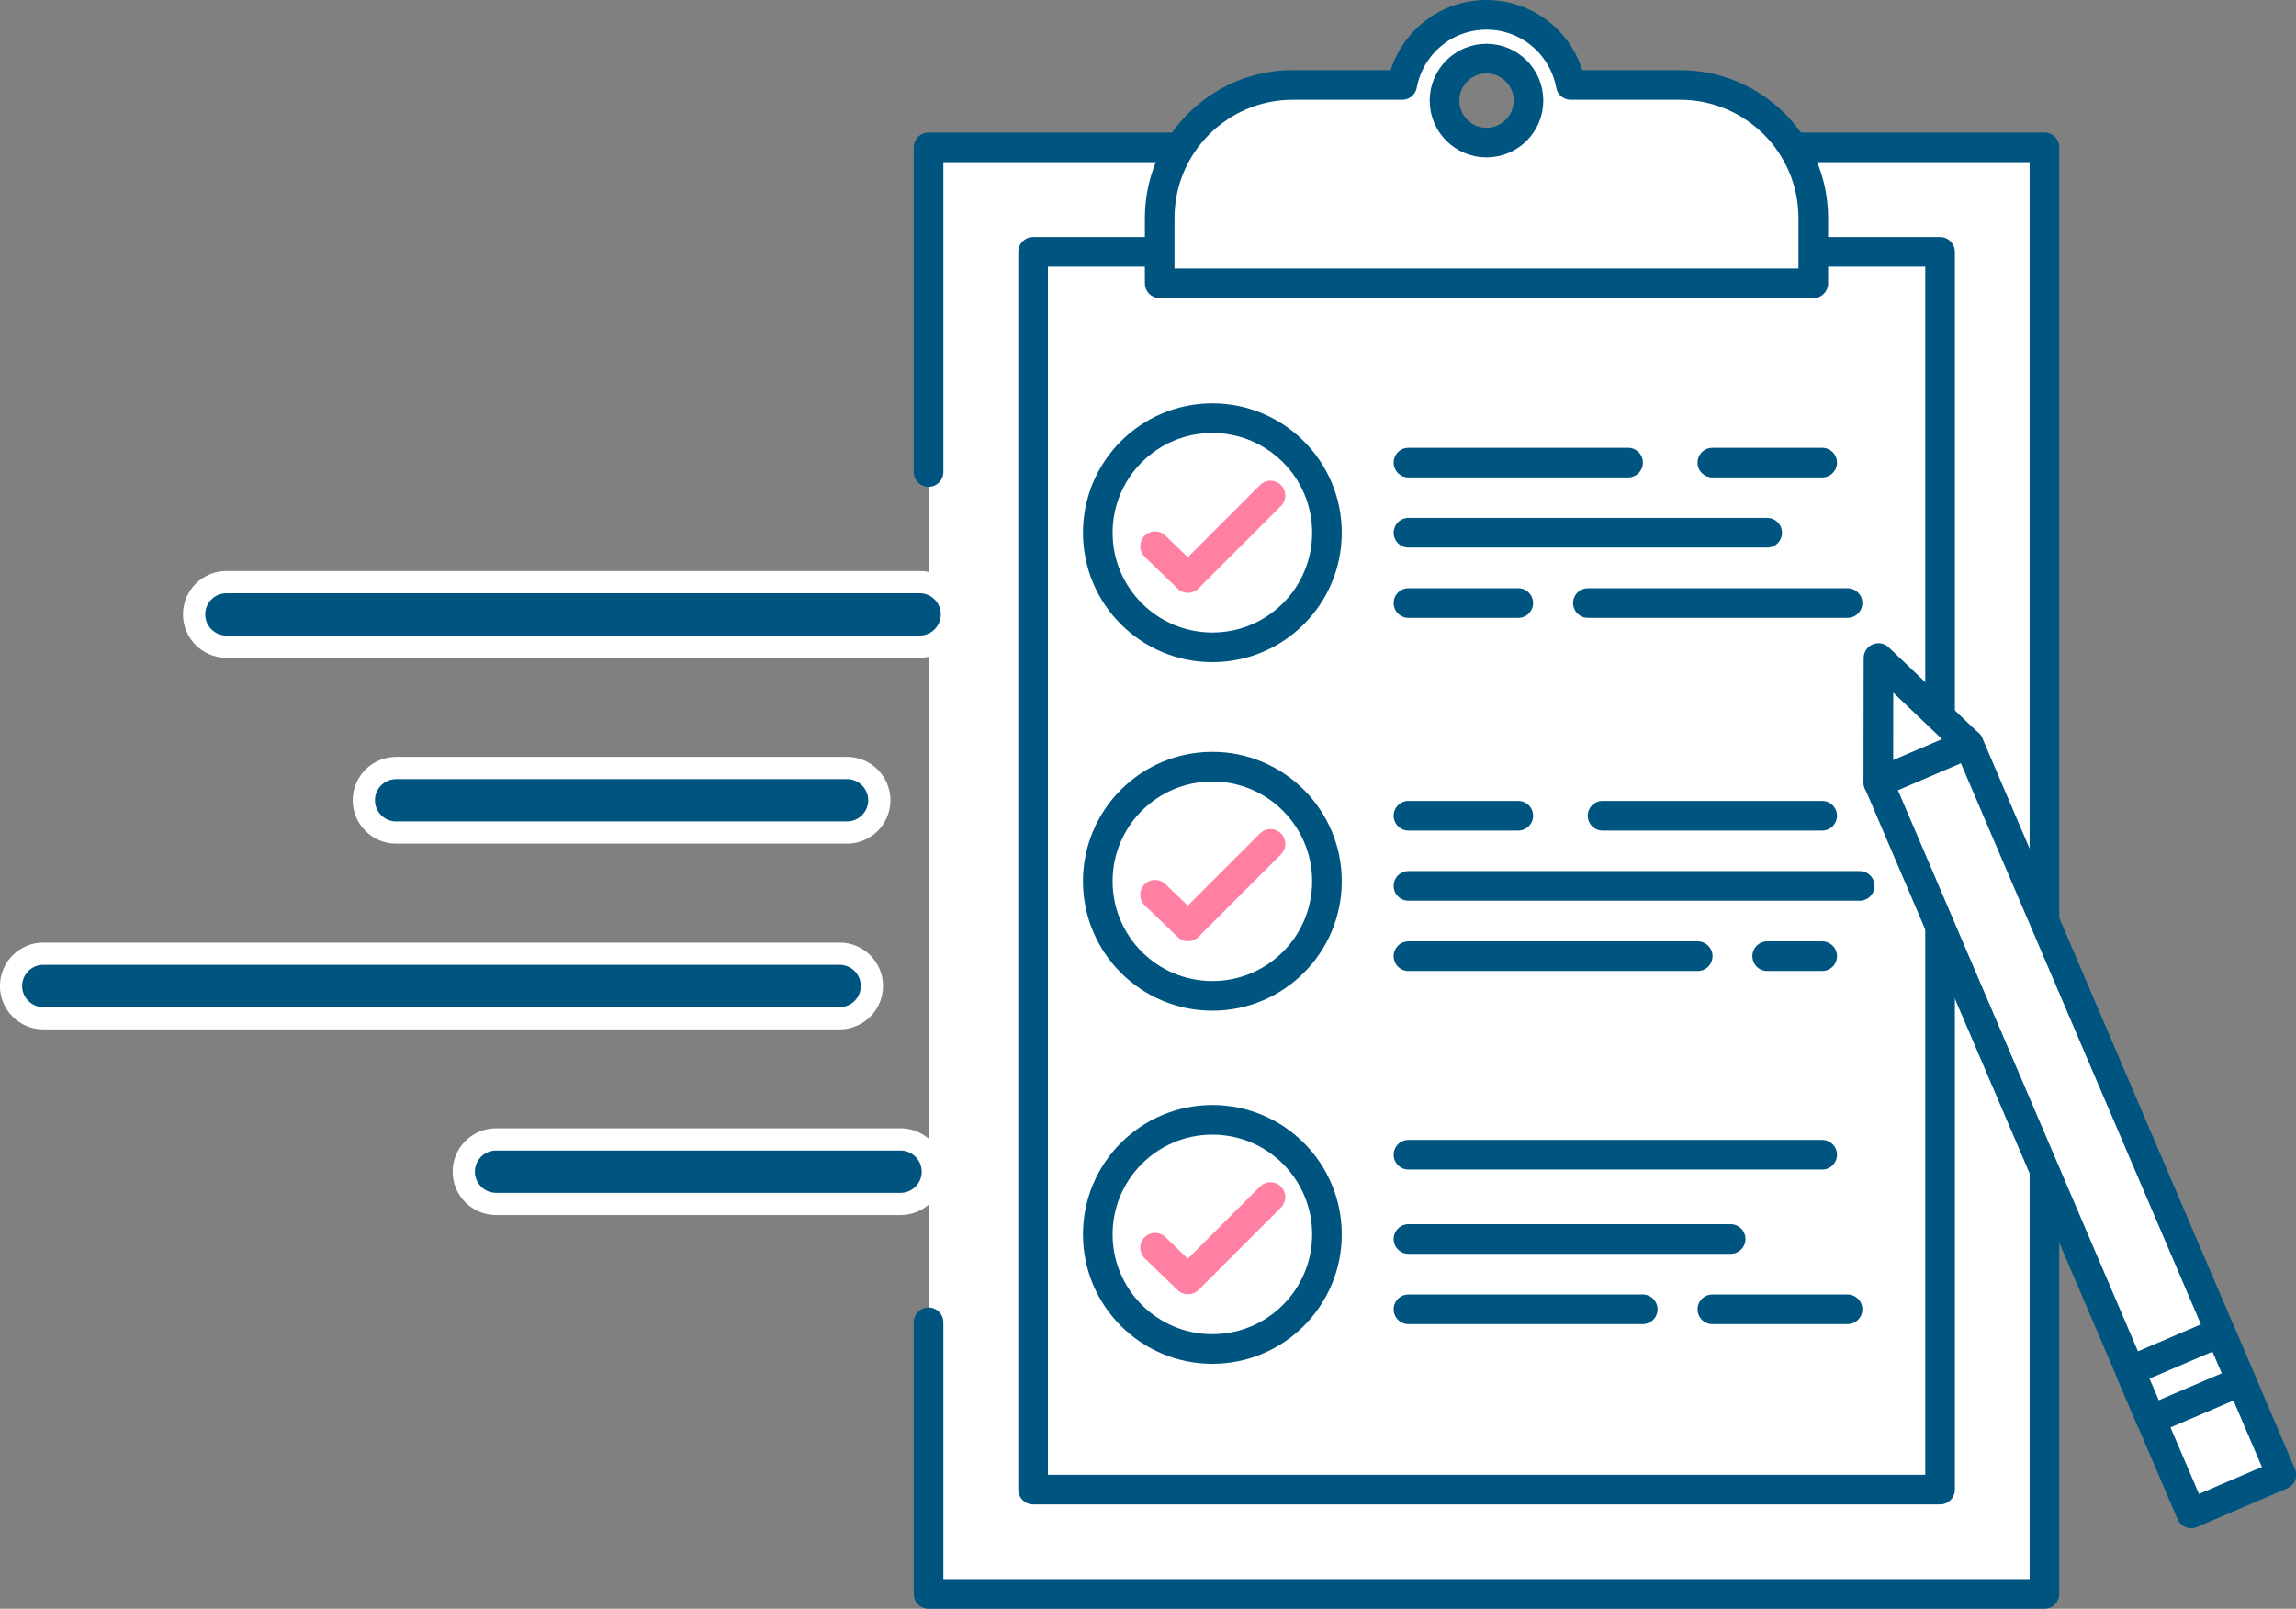 <?xml version="1.0" encoding="UTF-8"?><svg id="_レイヤー_2" xmlns="http://www.w3.org/2000/svg" width="139.46" height="97.72" viewBox="0 0 139.46 97.72"><rect x="0" y="0" width="139.46" height="97.72" fill="#808080" stroke="none"/><defs><style>.cls-1{fill:#fff;stroke:#005580;}.cls-1,.cls-2{stroke-linecap:round;stroke-linejoin:round;stroke-width:1.8px;}.cls-3{fill:#005580;stroke:#fff;stroke-miterlimit:10;stroke-width:1.35px;}.cls-2{fill:none;stroke:#ff80a2;}</style></defs><g id="text"><polyline class="cls-1" points="56.4 28.67 56.4 8.95 124.18 8.95 124.18 96.82 56.4 96.82 56.4 80.32"/><rect class="cls-1" x="62.75" y="15.3" width="55.09" height="75.18"/><path class="cls-1" d="M102.05,5.16h-6.64c-.45-2.42-2.56-4.26-5.12-4.26s-4.67,1.84-5.12,4.26h-6.64c-4.47,0-8.09,3.62-8.09,8.09v3.96h39.7v-3.96c0-4.47-3.62-8.09-8.09-8.09ZM90.29,8.66c-1.41,0-2.55-1.14-2.55-2.55s1.14-2.55,2.55-2.55,2.55,1.14,2.55,2.55-1.14,2.55-2.55,2.55Z"/><line class="cls-1" x1="85.55" y1="28.1" x2="98.89" y2="28.1"/><line class="cls-1" x1="104.01" y1="28.1" x2="110.68" y2="28.1"/><line class="cls-1" x1="85.55" y1="32.36" x2="107.34" y2="32.36"/><line class="cls-1" x1="85.55" y1="36.63" x2="92.22" y2="36.63"/><line class="cls-1" x1="96.45" y1="36.63" x2="112.22" y2="36.63"/><circle class="cls-1" cx="73.64" cy="32.36" r="6.96"/><polyline class="cls-2" points="70.16 33.18 72.16 35.11 77.17 30.1"/><circle class="cls-1" cx="73.64" cy="53.53" r="6.96"/><polyline class="cls-2" points="70.16 54.35 72.16 56.27 77.17 51.26"/><circle class="cls-1" cx="73.64" cy="74.98" r="6.96"/><polyline class="cls-2" points="70.16 75.79 72.16 77.72 77.17 72.71"/><line class="cls-1" x1="85.55" y1="49.55" x2="92.22" y2="49.55"/><line class="cls-1" x1="97.34" y1="49.55" x2="110.68" y2="49.55"/><line class="cls-1" x1="85.55" y1="53.81" x2="112.96" y2="53.81"/><line class="cls-1" x1="85.55" y1="58.08" x2="103.12" y2="58.08"/><line class="cls-1" x1="107.34" y1="58.08" x2="110.68" y2="58.08"/><line class="cls-1" x1="85.55" y1="70.14" x2="110.68" y2="70.14"/><line class="cls-1" x1="85.55" y1="75.26" x2="105.12" y2="75.26"/><line class="cls-1" x1="85.55" y1="79.53" x2="99.78" y2="79.53"/><line class="cls-1" x1="104.01" y1="79.53" x2="112.22" y2="79.53"/><polyline class="cls-1" points="114.09 47.53 114.1 39.97 119.57 45.19"/><rect class="cls-1" x="123.35" y="44.42" width="5.96" height="48.29" transform="translate(-16.78 55.2) rotate(-23.16)"/><rect class="cls-1" x="129.77" y="81.97" width="5.96" height="3.23" transform="translate(-22.17 58.94) rotate(-23.16)"/><path class="cls-3" d="M55.86,39.28H13.75c-1.08,0-1.96-.88-1.96-1.96s.88-1.96,1.96-1.96h42.11c1.08,0,1.96.88,1.96,1.96s-.88,1.96-1.96,1.96Z"/><path class="cls-3" d="M51,61.85H2.63c-1.08,0-1.96-.88-1.96-1.96s.88-1.96,1.96-1.96h48.37c1.08,0,1.96.88,1.96,1.96s-.88,1.96-1.96,1.96Z"/><path class="cls-3" d="M51.45,50.57h-27.39c-1.08,0-1.96-.88-1.96-1.96s.88-1.96,1.96-1.96h27.39c1.08,0,1.96.88,1.96,1.96s-.88,1.96-1.96,1.96Z"/><path class="cls-3" d="M54.7,73.13h-24.57c-1.08,0-1.96-.88-1.96-1.96s.88-1.96,1.96-1.96h24.57c1.08,0,1.96.88,1.96,1.96s-.88,1.96-1.96,1.96Z"/></g></svg>